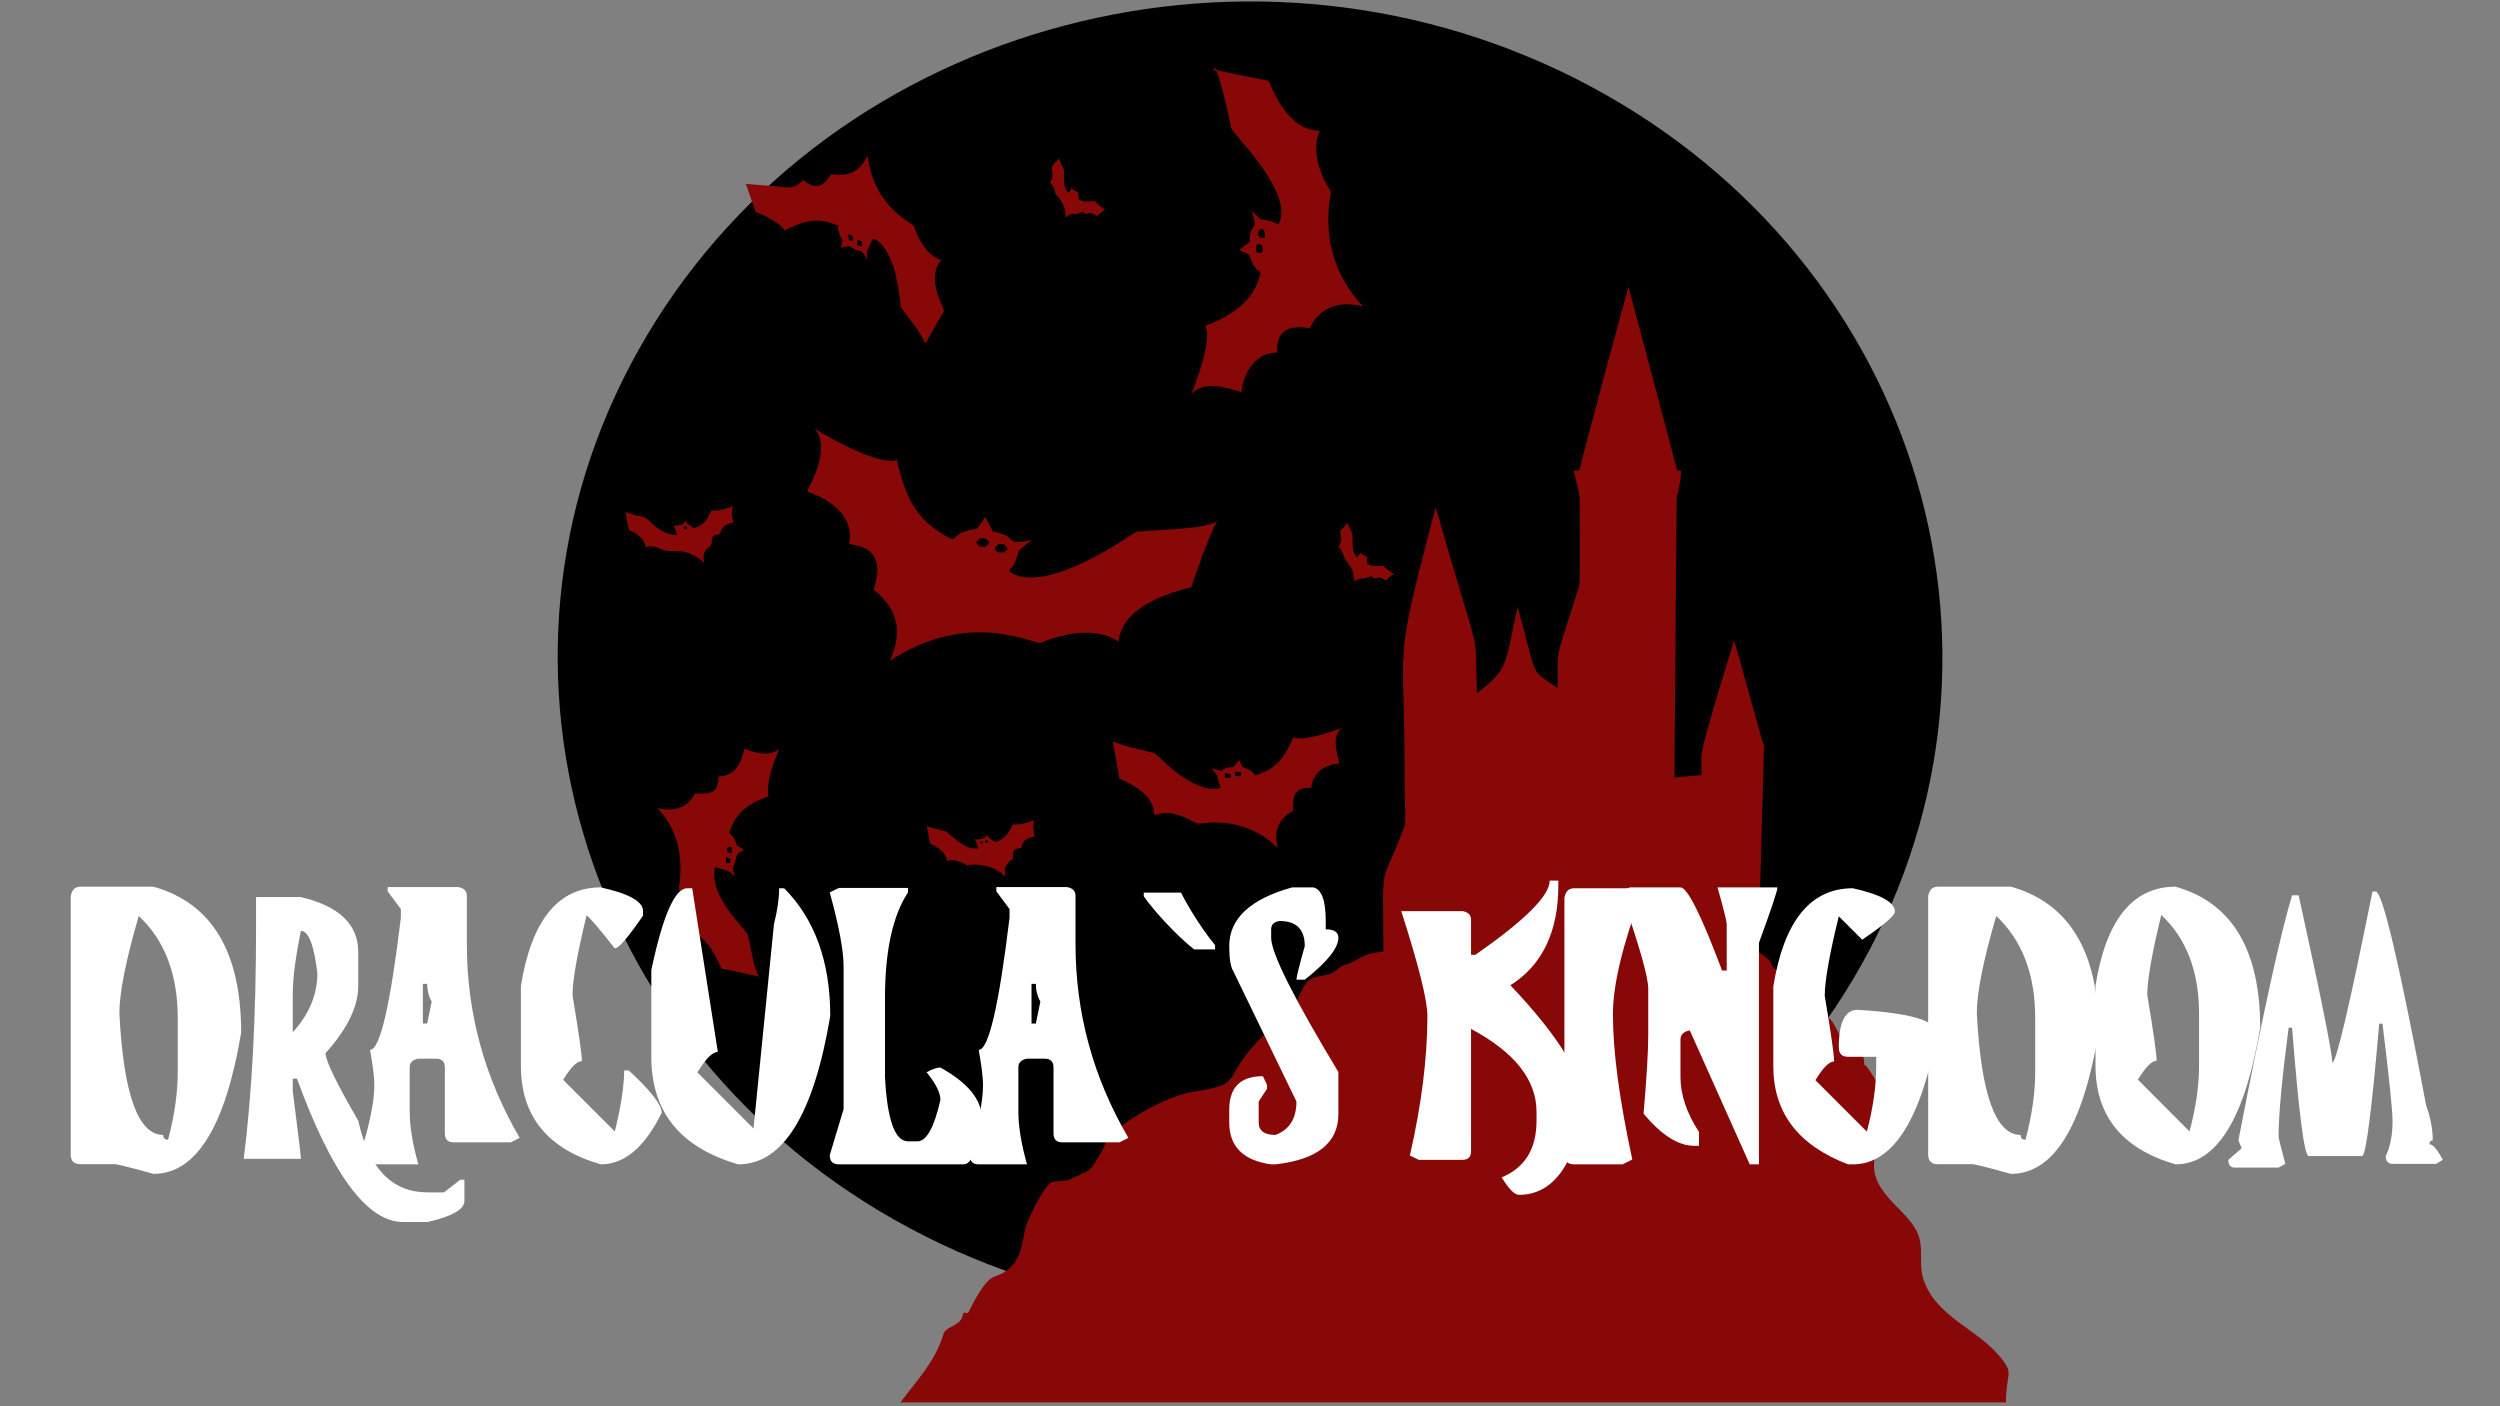 <svg version="1.0" preserveAspectRatio="xMidYMid meet" height="1080" viewBox="0 0 1440 810" zoomAndPan="magnify" width="1920" xmlns:xlink="http://www.w3.org/1999/xlink" xmlns="http://www.w3.org/2000/svg"><rect x="0" y="0" width="1440" height="810" fill="#808080" stroke="none"/><defs><g></g></defs><path fill-rule="nonzero" fill-opacity="1" d="M 915.863 49.598 C 724.043 -52.848 480.859 11.395 372.703 193.086 C 264.543 374.773 332.371 605.102 524.191 707.547 C 716.016 809.992 959.195 745.75 1067.352 564.059 C 1175.512 382.371 1107.684 152.039 915.863 49.598 Z M 915.863 49.598" fill="#000000"></path><path fill-rule="nonzero" fill-opacity="1" d="M 1153.617 783.488 C 1139.84 765.121 1114.91 759.215 1107.695 736.254 C 1105.07 727.723 1108.352 718.539 1104.414 710.012 C 1099.82 700.172 1090.637 694.922 1084.074 685.082 C 1073.578 670.648 1083.418 656.215 1088.668 642.438 C 1089.926 637.41 1075 611.723 1073.914 613.543 C 1073.859 611.57 1073.578 609.621 1073.074 607.723 C 1057.125 597.887 1059.777 593.598 1054.207 587.012 C 1050.57 584.383 1045.898 583.359 1042.641 580.195 C 1038.977 575.707 1039.996 568.953 1035.895 564.715 C 1031.828 560.922 1025.586 561.051 1021.461 557.32 C 1020.32 555.809 1019.918 553.816 1018.488 552.531 C 1016.73 550.918 1014.691 549.648 1012.793 548.219 C 1012.781 547.895 1016.094 429.898 1016.094 429.898 C 1012.84 419.613 1001.98 379.145 998.852 368.812 C 976.176 442.961 980.422 430.414 980.09 446.438 C 974.867 446.812 969.664 447.488 964.449 447.844 C 964.566 436.012 965.652 291.117 965.742 286.832 C 966.977 281.715 968.129 276.559 968.391 271.277 C 967.801 271.18 966.621 270.988 966.031 270.891 C 964.281 263.918 939.938 172.324 938.016 165.289 C 936.871 168.887 909.91 268.305 909.793 270.836 C 908.691 270.902 907.57 270.961 906.488 271.027 C 907.648 277.379 910.273 283.551 909.91 290.105 C 909.855 352.379 910.598 331.113 907.023 345.961 C 894.625 383.516 897.688 374.387 897.211 396.258 C 880.297 385.121 885.793 390.691 874.145 349.559 C 866.762 383.156 869.207 385.02 850.676 399.293 C 849.398 357.527 854.152 387.895 826.934 292 C 801.68 388.973 809.211 362.457 809.094 450.184 C 808.891 458.496 809.758 466.844 809.266 475.129 C 794.277 515.59 796.719 491.363 796.859 548.207 C 783.461 549.082 783.25 553.523 775.137 555.574 C 771.273 556.414 769.18 560.5 765.25 561.176 C 761.168 562.383 756.293 562.215 753.066 565.344 C 748.672 571.188 746.074 578.137 744.336 585.184 C 742.656 587.129 741.172 589.25 739.344 591.062 C 736.109 594.117 730.848 593.148 727.73 596.395 C 701.781 622.273 718.152 623.812 688.516 628.699 C 669.449 631.172 642.594 649.438 639.043 654.816 C 635.121 661.238 632.477 668.523 627.305 674.137 C 623.016 676.027 618.863 678.199 614.547 680.023 C 611.5 680.004 608.512 680.457 605.523 680.934 C 600.066 685.512 594.828 697.031 591.395 704.941 C 587.914 715.941 589.629 729.633 572.879 735.32 C 567.078 737.172 561.008 749.707 557.547 756.301 C 556.727 756.168 555.902 756.102 555.078 756.066 C 554.723 757.141 554.383 758.207 553.977 759.215 C 552.012 763.809 544.137 764.465 543.48 768.402 C 538.484 784.637 528.141 794.93 518.672 807.766 L 1155.406 807.766 C 1155.555 791.121 1159.754 791.672 1153.613 783.488 Z M 1153.617 783.488" fill="#880808"></path><path fill-rule="nonzero" fill-opacity="1" d="M 451.855 132.75 C 466.469 125.367 472.645 125.996 482.781 129.895 C 482.508 132.918 483.746 135.707 485.262 138.234 C 484.93 139.723 484.621 141.211 484.305 142.703 C 485.867 142.359 487.414 141.867 489.027 141.762 C 490.984 142.688 492.707 144.145 494.926 144.465 C 497.387 144.832 498.207 147.535 499.258 149.418 C 500.016 139.938 498.648 147.566 502.453 137.734 C 504.281 137.52 505.707 138.918 506.977 140.012 C 516.184 149.164 517.789 168.012 518.906 177.008 C 523.879 183.789 529.461 190.281 533.062 197.938 C 536.488 191.527 540.246 185.285 543.797 178.949 C 542.582 175.457 533.535 159.273 542.184 149.879 C 534.211 147.031 529.574 139.23 526.996 131.613 C 526.555 129.461 524.285 128.742 522.723 127.578 C 502.125 113.691 500.777 94.957 499.715 89.602 C 493.621 102.738 483.852 100.715 478.648 100.398 C 473.684 109.094 468.457 108.527 462.746 103.66 C 457.855 108.242 456.277 108.109 449.578 107.812 C 449.668 107.727 449.762 107.645 449.852 107.559 L 429.637 105.93 L 435.211 122.098 C 435.219 122.09 435.227 122.082 435.238 122.074 C 438.309 123.129 449.547 128.16 451.855 132.75 Z M 496.449 139.387 C 496.617 140.242 496.594 141.113 496.625 141.98 C 495.688 141.723 494.762 141.441 493.836 141.16 C 493.805 140.223 493.793 139.281 493.793 138.344 C 494.703 138.582 495.84 138.508 496.449 139.387 Z M 488.492 135.027 C 489.422 135.281 490.531 135.289 491.207 136.094 C 491.352 136.871 491.379 137.648 491.457 138.438 C 490.969 138.484 490.004 138.574 489.52 138.621 C 488.785 137.543 488.41 136.332 488.492 135.027 Z M 488.492 135.027" fill="#880808"></path><path fill-rule="nonzero" fill-opacity="1" d="M 700.844 41.188 C 700.016 40.82 697.938 40.055 699.551 39.164 C 699.965 39.504 700.797 40.188 701.211 40.535 C 711.031 42.746 720.938 44.574 730.812 46.531 C 736.055 60.078 745.594 75.465 760.23 75.266 C 754.742 86.922 761.055 101.906 766.652 110.469 C 762.062 134.547 767.492 157.938 785.148 176.555 C 769.809 172.613 759.633 178.172 754.457 188.973 C 749.559 188.547 743.961 187.648 739.754 190.855 C 735.996 193.684 735.371 198.77 735.668 203.145 C 723.375 202.934 716.629 213.777 715.043 225.832 C 705.172 222.984 693.559 219.078 686.188 227.02 C 689.504 218.723 698.23 195.75 694.297 187.66 C 709.324 182.125 723.562 172.422 726.023 156.645 C 722.324 154.812 720.848 150.668 719.699 146.984 C 717.805 145.863 715.797 144.945 713.879 143.871 C 715.758 142.281 717.828 140.949 719.75 139.414 C 719.812 136.102 720.086 132.473 722.605 130.012 C 722.941 127.035 721.785 124.234 720.859 121.477 C 722.594 123.094 724.316 124.719 726.082 126.301 C 729.711 126.594 733.121 127.863 736.449 129.238 C 746.051 110.777 709.73 77.316 709.105 73.52 C 706.848 62.629 704.531 51.699 700.844 41.191 M 725.117 132.43 C 724.867 133.582 724.312 134.895 725.094 135.984 C 725.531 137.453 727.277 136.91 728.438 137.027 C 728.859 135.027 728.727 132.945 726.922 131.688 C 726.312 131.938 725.715 132.18 725.117 132.43 M 723.957 140.617 C 723.289 142.234 723.34 143.922 724.008 145.531 C 725.055 145.562 726.102 145.562 727.16 145.531 C 727.172 143.996 727.684 142.113 726.352 140.957 C 725.559 140.754 724.746 140.699 723.957 140.617 Z M 723.957 140.617" fill="#880808"></path><path fill-rule="nonzero" fill-opacity="1" d="M 605.793 96.133 C 606.941 94.336 608.523 92.875 609.984 91.34 C 610.879 94.422 613.32 97.152 612.934 100.504 C 612.789 103.98 612.617 107.859 614.926 110.75 C 616.508 111.094 616.699 108.797 617.426 107.82 C 617.512 108.148 617.668 108.816 617.754 109.145 C 618.797 109.723 619.84 110.293 620.918 110.824 C 621.086 112.234 621.305 113.637 621.512 115.047 C 624.336 116.359 627.477 116.289 630.477 115.703 C 632.246 117.793 634.418 119.477 636.793 120.828 C 634.836 121.492 633.406 122.973 632.09 124.488 C 630.789 123.703 629.406 123.074 627.969 122.613 C 626.301 123.734 624.703 122.934 623.27 121.918 C 617.285 125.465 619.562 120.66 613.73 125.336 C 614.133 120.191 611.691 115.344 608.023 111.875 C 607.672 109.297 606.652 106.836 604.723 105.039 C 606.961 102.473 606.074 99.164 605.793 96.133 Z M 605.793 96.133" fill="#880808"></path><path fill-rule="nonzero" fill-opacity="1" d="M 469.215 246.863 C 479.977 253.648 503.258 266.207 515 265.488 C 515.492 265.168 515.992 264.855 516.504 264.539 C 522.398 291.379 530.523 299.531 542.359 307.293 C 544.52 308.684 546.742 310.188 549.367 310.488 C 552.379 306.434 557.711 305.281 562.453 304.75 C 564.316 302.578 565.945 300.223 567.59 297.887 C 569.082 300.57 570.395 303.352 571.816 306.074 C 583.047 308.84 579.84 309.469 583.969 311.918 C 587.445 312.633 590.949 311.711 594.359 311.047 C 591.938 313.035 589.398 314.887 587.039 316.945 C 585.816 320.934 584.578 325.164 581.57 328.215 C 581.531 328.473 581.461 328.992 581.422 329.246 C 602.531 343.625 651.652 307.715 654.605 306.25 C 672.203 304.75 694.559 304.762 701.219 300.148 C 697.387 305.316 687.539 334.094 686.16 338.246 C 668.391 342.59 646.031 351.32 644.293 369.535 C 631.672 361.066 613.477 364.406 599.527 370.25 C 596.344 371.633 558.496 350.238 512.508 380.707 C 515.742 373.988 517.258 366.496 516.418 359.051 C 516.34 359.445 516.27 359.84 516.203 360.23 C 515.41 351.797 509.805 344.73 503.285 339.738 C 503.656 337.148 509.539 322.777 499.609 316.645 C 496.48 314.531 492.668 314.027 489.047 313.344 C 492.297 298.664 480.059 288.363 465.688 283.426 C 464.621 283.191 465.418 282.07 465.625 281.484 C 471.102 270.711 476.949 256.246 469.215 246.863 M 562.277 312.406 C 563.156 313.758 564.273 315.297 566.148 314.938 C 567.965 315.258 569.074 313.742 569.965 312.426 C 568.961 311.27 567.875 309.742 566.117 310.055 C 564.355 309.742 563.328 311.324 562.277 312.406 M 573.293 316.52 C 574.008 318.762 576.855 318.363 578.68 318.02 C 579.363 317.324 579.875 316.492 580.43 315.691 C 579.688 314.918 578.941 314.156 578.18 313.414 C 577.117 313.414 576.066 313.41 575.02 313.414 C 574.348 314.348 572.625 315.16 573.293 316.52 Z M 573.293 316.52" fill="#880808"></path><path fill-rule="nonzero" fill-opacity="1" d="M 409.855 293.93 C 414.145 294.633 418.371 292.926 422.367 291.562 C 421 294.559 421.613 297.828 422.453 300.863 C 417.156 302.516 416.324 302.73 414.625 307.523 C 410.113 308.645 410.398 308.133 409.656 313.883 C 407.098 316.332 404.23 317.562 405.598 324.168 C 394.77 313.895 384.93 319.023 381.453 316.57 C 378.535 314.824 375.098 314.312 371.785 315.004 C 371.293 309.996 366.555 307.066 362.316 305.367 C 361.477 301.93 360.953 298.426 360.281 294.953 C 369.34 298.207 371.242 297.117 373.547 299.645 C 377.969 303.953 383.43 308.438 389.988 308.074 C 389.504 306.211 388.992 304.328 387.918 302.715 C 388.672 302.754 389.426 302.793 390.188 302.832 C 391.316 302.461 392.469 302.176 393.629 301.922 C 394.062 301.305 394.496 300.688 394.93 300.078 C 395.316 300.688 395.703 301.305 396.105 301.93 C 397.355 302.625 398.551 303.402 399.691 304.277 C 405.672 301.895 406.656 300.5 409.855 293.93 M 393.809 303.949 C 393.742 305.121 395.738 305.195 395.684 303.988 C 395.691 302.82 393.742 302.707 393.809 303.949 Z M 393.809 303.949" fill="#880808"></path><path fill-rule="nonzero" fill-opacity="1" d="M 771.855 306.227 C 773.273 304.531 774.676 302.832 776.141 301.172 C 777.012 303.648 778.48 305.91 779.117 308.457 C 779.02 312.609 778.688 317.031 781.027 320.703 C 781.289 320.711 781.809 320.723 782.07 320.723 C 782.555 319.977 783.055 319.234 783.559 318.5 C 784.754 319.41 786.027 320.219 787.379 320.895 C 787.41 322.168 787.469 323.445 787.531 324.727 C 790.312 326.492 793.586 326.012 796.688 325.828 C 798.609 327.68 800.652 329.402 802.98 330.75 C 801.09 331.508 799.574 332.848 798.402 334.48 C 796.465 333.059 794.07 332.074 791.762 333.281 C 791.125 332.789 790.488 332.297 789.863 331.812 C 782.906 335.012 786.375 331.102 779.918 334.926 C 779.637 327.758 778.664 327.324 774.527 321.945 C 773.727 319.457 773.059 316.801 770.949 315.043 C 772.953 312.512 772.688 309.156 771.855 306.227 M 784.105 320.496 C 784.48 320.836 784.48 320.836 784.105 320.496 M 785.449 321.793 C 785.727 322.215 785.727 322.215 785.449 321.793 Z M 785.449 321.793" fill="#880808"></path><path fill-rule="nonzero" fill-opacity="1" d="M 757.555 424.078 C 762.684 422.926 767.656 421.18 772.586 419.363 C 767.105 424.555 769.758 432.043 771.469 439.719 C 762.852 440.605 756.117 444.773 755.285 453.844 C 743.262 453.188 744.887 462.355 744.965 467.098 C 740.324 469.145 736.645 473.332 735.492 478.297 C 734.605 481.629 735.254 485.082 735.871 488.398 C 724.98 477.293 708.719 472.117 693.387 474.164 C 691.508 474.293 689.422 474.805 687.797 473.555 C 681.043 469.625 672.504 466.309 664.852 469.648 C 664.852 458.848 654.426 452.793 644.73 448.398 C 643.637 441.242 642.191 434.137 640.906 427.012 C 648.266 430.109 656.16 431.637 663.902 433.496 C 665.582 433.816 666.703 435.234 667.93 436.316 C 674.34 442.562 681.312 448.484 689.574 452.141 C 693.816 453.906 698.652 455.395 703.18 453.719 C 699.523 444.914 703.926 449.98 697.93 442.562 C 699.754 443.105 701.594 443.625 703.477 443.953 C 705.465 442.293 708.008 441.754 710.555 441.812 C 711.629 440.461 712.691 439.098 713.77 437.746 C 714.41 439.09 715.062 440.434 715.699 441.785 C 718.48 442.738 721.328 444.004 722.922 446.629 C 732.383 443.691 738.949 439.512 744.828 424.73 C 749.02 426.055 753.383 424.926 757.555 424.078 M 711.504 444.594 C 711.441 445.328 711.387 446.07 711.348 446.82 C 712.488 447.027 713.645 447.199 714.805 447.332 C 714.773 446.457 714.746 445.598 714.715 444.738 C 713.637 444.672 712.566 444.621 711.504 444.594 M 705.527 445.199 C 705.496 446.098 705.484 447.004 705.496 447.906 C 706.57 447.949 707.668 447.973 708.762 447.98 C 708.781 447.277 708.801 446.582 708.836 445.887 C 707.727 445.645 706.625 445.41 705.527 445.199 Z M 705.527 445.199" fill="#880808"></path><path fill-rule="nonzero" fill-opacity="1" d="M 428.742 431.387 C 433.141 432.676 442.512 436.812 448.84 431.344 C 445.512 439.547 441.227 450.328 442.594 458.727 C 427.555 463.945 423.055 470.812 419.934 479.781 C 422.289 481.531 423.742 484.129 424.359 486.977 C 425.73 487.77 427.102 488.562 428.469 489.383 C 427.137 490.328 425.652 491.129 424.539 492.344 C 421.375 504.41 421.703 496.73 423.043 504.801 C 418.801 501.086 422.504 502.602 411.855 499.453 C 407.914 516.59 429.953 535.332 430.883 538.754 C 432.777 546.98 433.59 555.641 437.355 563.297 L 436.621 562.34 C 429.574 561.039 422.668 559.078 415.582 557.949 C 411.129 548.223 406.168 537.582 394.957 537.078 C 399.516 526.824 392.75 516.273 391.109 512.465 C 390.75 509.445 397.43 484.953 378.574 465.391 C 388.133 467.742 395.902 465.672 400.309 457.016 C 408.672 457.512 413.895 457.379 413.785 447.297 C 423.215 446.824 426.676 440.578 428.742 431.387 M 418.949 487.969 C 418.953 488.996 418.98 490.039 419.012 491.082 C 419.848 491.184 420.68 491.266 421.527 491.359 C 421.527 490.203 421.508 489.062 421.453 487.922 C 420.609 487.922 419.773 487.934 418.949 487.969 M 418.199 493.57 C 418.102 494.785 418.07 496.012 418.102 497.238 C 418.914 497.223 419.734 497.203 420.562 497.16 C 420.641 496.398 420.73 495.645 420.832 494.895 C 419.984 494.391 419.105 493.945 418.199 493.57 Z M 418.199 493.57" fill="#880808"></path><path fill-rule="nonzero" fill-opacity="1" d="M 583.238 474.879 C 587.484 475.195 591.598 473.934 595.539 472.504 C 594.977 475.582 595.105 478.75 596.023 481.746 C 589.707 483.238 589.398 484.797 588.121 488.426 C 582.785 489.086 583.523 490.926 583.43 494.758 C 578.297 498.281 578.746 500.043 578.902 504.809 C 573.234 499.145 564.758 497.074 556.977 498.418 C 553.566 496.34 549.457 494.547 545.438 495.934 C 544.82 490.75 540.016 487.824 535.688 485.914 C 535.117 482.555 534.598 479.188 533.773 475.891 C 550.352 481.012 541.055 476.164 550.086 483.242 C 553.82 486.328 558.34 489.305 563.426 488.707 C 563.004 486.82 562.578 484.871 561.281 483.367 C 563.332 483.77 565.336 483.137 567.285 482.574 C 567.676 482.09 568.07 481.609 568.477 481.137 C 569.637 482.785 571.422 483.762 572.996 484.961 C 578.168 484.051 581.508 479.516 583.238 474.879 M 564.738 484.66 C 564.391 485.703 564.758 486.07 565.84 485.75 C 566.176 484.688 565.809 484.32 564.738 484.66 M 567.434 484.223 C 566.691 485.199 568.449 486.109 569.094 485.266 C 569.816 484.254 568.082 483.32 567.434 484.223 Z M 567.434 484.223" fill="#880808"></path><g fill-opacity="1" fill="#ffffff"><g transform="translate(41.23, 670.666)"><g><path d="M 5.094 -159.938 L 47.188 -159.938 C 80.844 -150.414 97.672 -122.379 97.672 -75.828 C 88.555 -21.617 71.727 5.484 47.188 5.484 C 33.883 1.766 26.406 -0.094 24.75 -0.094 L 5.094 -0.094 C 1.363 -0.094 -0.5 -1.957 -0.5 -5.688 L -0.5 -154.344 C 0.102 -158.07 1.969 -159.938 5.094 -159.938 Z M 38.703 -143.062 C 31.254 -117.531 27.531 -98.844 27.531 -87 C 29.926 -40.301 38.344 -16.953 52.781 -16.953 C 52.781 -15.098 53.711 -14.172 55.578 -14.172 C 59.297 -28.203 61.156 -41.27 61.156 -53.375 L 61.156 -84.203 C 61.156 -109.41 53.672 -129.031 38.703 -143.062 Z M 38.703 -143.062"></path></g></g><g transform="translate(139.005, 670.666)"><g><path d="M 8.484 -153.938 L 34.328 -153.938 C 56.336 -148.75 67.344 -138.207 67.344 -122.312 L 67.344 -102.859 C 67.344 -90.891 61.055 -77.953 48.484 -64.047 C 48.484 -59.797 54.77 -46.828 67.344 -25.141 C 73.457 2.391 86.797 16.156 107.359 16.156 L 116.734 16.156 L 126.109 8.875 L 128.5 8.875 L 128.5 21.047 C 128.5 25.898 121.453 29.957 107.359 33.219 L 93.188 33.219 C 72.5 33.219 52.113 5.68 32.031 -49.391 L 29.625 -49.391 L 29.625 -42.109 C 32.758 -17.691 34.328 -4.719 34.328 -3.188 L 1.391 -3.188 C 6.117 -40.633 8.484 -85.203 8.484 -136.891 Z M 34.328 -134.484 C 31.191 -119.254 29.625 -107.117 29.625 -98.078 L 29.625 -76.125 C 39.07 -86.438 43.797 -97.773 43.797 -110.141 C 41.867 -126.367 38.711 -134.484 34.328 -134.484 Z M 34.328 -134.484"></path></g></g><g transform="translate(208.046, 670.666)"><g><path d="M 15.266 -159.734 L 55.766 -159.734 C 59.16 -159.203 60.859 -157.504 60.859 -154.641 L 60.859 -126.812 C 60.859 -87.164 71.004 -49.984 91.297 -15.266 L 86.203 -12.672 L 53.281 -12.672 C 49.883 -12.672 48.188 -14.367 48.188 -17.766 L 48.188 -55.766 C 48.188 -59.16 46.488 -60.859 43.094 -60.859 L 32.922 -60.859 C 29.598 -60.328 27.938 -58.629 27.938 -55.766 L 27.938 -30.438 C 27.938 -21.852 29.598 -11.707 32.922 0 L 5.094 0 C 1.695 0 0 -1.695 0 -5.094 L 0 -7.578 C 5.051 -23.805 7.578 -36.508 7.578 -45.688 C 7.578 -49.883 6.75 -56.641 5.094 -65.953 C 10.812 -65.953 16.727 -91.289 22.844 -141.969 L 22.844 -147.062 L 15.266 -157.234 Z M 35.516 -103.953 L 35.516 -81.109 L 38.016 -81.109 L 40.609 -93.781 C 38.879 -96.77 38.016 -100.16 38.016 -103.953 Z M 35.516 -103.953"></path></g></g><g transform="translate(300.035, 670.666)"><g><path d="M 46 -159.531 C 62.227 -155.938 70.344 -151.414 70.344 -145.969 L 70.344 -143.266 C 61.758 -130.691 56.336 -124.406 54.078 -124.406 C 44.16 -136.977 38.738 -143.266 37.812 -143.266 C 32.426 -121.254 29.734 -105.957 29.734 -97.375 C 33.328 -75.895 35.125 -63.258 35.125 -59.469 C 32.32 -59.469 28.727 -55.875 24.344 -48.688 L 54.078 -18.953 C 57.672 -33.391 59.469 -45.098 59.469 -54.078 L 62.156 -54.078 C 74.789 -42.43 81.109 -34.316 81.109 -29.734 C 71.398 -9.91 59.695 0 46 0 C 15.332 -8.844 0 -27.766 0 -56.766 L 0 -102.766 C 6.113 -140.609 21.445 -159.531 46 -159.531 Z M 46 -159.531"></path></g></g></g><g fill-opacity="1" fill="#ffffff"><g transform="translate(375.162, 670.666)"><g><path d="M 20.656 -159.031 L 23.547 -159.031 L 38.312 -64.75 C 35.25 -64.75 31.32 -60.828 26.531 -52.984 L 58.859 -20.656 L 70.641 -138.375 C 72.629 -146.227 73.625 -153.113 73.625 -159.031 L 76.516 -159.031 C 94.211 -141.207 103.062 -116.664 103.062 -85.406 C 93.477 -28.469 75.816 0 50.078 0 C 16.691 -9.645 0 -30.266 0 -61.859 L 0 -111.938 C 6.656 -143.332 13.539 -159.031 20.656 -159.031 Z M 20.656 -159.031"></path></g></g><g transform="translate(477.926, 670.666)"><g><path d="M 5.281 -159.234 L 45.094 -159.234 L 45.094 -156.641 C 36.25 -143.266 31.828 -122.91 31.828 -95.578 L 31.828 -50.484 C 33.086 -25.672 37.508 -13.266 45.094 -13.266 L 50.484 -13.266 C 55.734 -13.266 60.156 -21.211 63.75 -37.109 C 63.75 -41.234 61.086 -46.555 55.766 -53.078 C 59.16 -54.867 61.82 -55.766 63.75 -55.766 C 79.645 -46.922 87.594 -37.176 87.594 -26.531 C 85.406 -8.844 81.879 0 77.016 0 L 5.281 0 C 1.758 0 0 -1.758 0 -5.281 L 7.984 -31.828 L 7.984 -114.141 C 7.984 -123.117 5.32 -137.285 0 -156.641 Z M 5.281 -159.234"></path></g></g></g><g fill-opacity="1" fill="#ffffff"><g transform="translate(558.641, 670.666)"><g><path d="M 15.266 -159.734 L 55.766 -159.734 C 59.16 -159.203 60.859 -157.504 60.859 -154.641 L 60.859 -126.812 C 60.859 -87.164 71.004 -49.984 91.297 -15.266 L 86.203 -12.672 L 53.281 -12.672 C 49.883 -12.672 48.188 -14.367 48.188 -17.766 L 48.188 -55.766 C 48.188 -59.16 46.488 -60.859 43.094 -60.859 L 32.922 -60.859 C 29.598 -60.328 27.938 -58.629 27.938 -55.766 L 27.938 -30.438 C 27.938 -21.852 29.598 -11.707 32.922 0 L 5.094 0 C 1.695 0 0 -1.695 0 -5.094 L 0 -7.578 C 5.051 -23.805 7.578 -36.508 7.578 -45.688 C 7.578 -49.883 6.75 -56.641 5.094 -65.953 C 10.812 -65.953 16.727 -91.289 22.844 -141.969 L 22.844 -147.062 L 15.266 -157.234 Z M 35.516 -103.953 L 35.516 -81.109 L 38.016 -81.109 L 40.609 -93.781 C 38.879 -96.77 38.016 -100.16 38.016 -103.953 Z M 35.516 -103.953"></path></g></g></g><g fill-opacity="1" fill="#ffffff"><g transform="translate(650.629, 670.666)"><g><path d="M 29.625 -156.516 C 31.125 -153.516 33 -150.141 35.25 -146.391 C 37.5 -142.648 39.879 -138.973 42.391 -135.359 C 44.91 -131.754 47.195 -128.727 49.25 -126.281 L 49.25 -123.828 L 37.188 -123.828 C 34.051 -126.273 30.508 -129.438 26.562 -133.312 C 22.613 -137.195 18.969 -141.082 15.625 -144.969 C 12.289 -148.852 9.805 -152.02 8.172 -154.469 L 8.172 -156.516 Z M 29.625 -156.516"></path></g></g></g><g fill-opacity="1" fill="#ffffff"><g transform="translate(708.046, 670.666)"><g><path d="M 36.219 -159.531 L 48.391 -159.531 C 53.18 -158.531 55.578 -152.078 55.578 -140.172 L 55.578 -135.391 C 60.43 -135.391 62.859 -133.758 62.859 -130.5 C 62.859 -124.582 56.406 -116.535 43.5 -106.359 L 38.703 -106.359 C 38.703 -107.891 40.301 -114.336 43.5 -125.703 C 43.5 -135.348 38.676 -140.172 29.031 -140.172 C 25.77 -139.711 24.141 -138.117 24.141 -135.391 L 24.141 -130.5 C 24.141 -121.719 37.047 -95.941 62.859 -53.172 L 62.859 -29.031 C 62.859 -12.406 50.785 -2.727 26.641 0 L 24.141 0 C 8.047 -2.195 0 -10.242 0 -24.141 L 0 -31.422 C 0 -44.328 6.453 -50.781 19.359 -50.781 L 21.75 -45.891 L 21.75 -43.5 L 16.953 -36.219 L 16.953 -24.141 C 16.953 -19.348 20.18 -16.953 26.641 -16.953 C 34.68 -19.953 38.703 -26.375 38.703 -36.219 L 2.391 -111.141 C 0.797 -113.598 0 -118.453 0 -125.703 C 0 -141.535 12.07 -152.812 36.219 -159.531 Z M 36.219 -159.531"></path></g></g></g><g fill-opacity="1" fill="#ffffff"><g transform="translate(770.702, 670.666)"><g></g></g></g><g fill-opacity="1" fill="#ffffff"><g transform="translate(821.386, 670.666)"><g><path d="M 71.234 -163.422 L 76.219 -163.422 L 76.219 -160.922 C 76.219 -133.984 67.008 -114.727 48.594 -103.156 C 77.062 -73.164 91.297 -49.688 91.297 -32.719 C 85.367 0.801 72.797 17.562 53.578 17.562 C 50.984 17.562 47.656 14.203 43.594 7.484 C 56.969 1.961 63.656 -8.91 63.656 -25.141 L 63.656 -30.234 C 63.656 -48.648 51.082 -64.578 25.938 -78.016 L 25.938 -7.578 C 25.938 -4.254 24.273 -2.594 20.953 -2.594 L -4.188 -2.594 L -9.281 -5.094 C -2.562 -34.625 0.797 -61.426 0.797 -85.5 C 0.797 -94.477 -4.223 -114.598 -14.266 -145.859 L 20.953 -145.859 C 24.273 -145.328 25.938 -143.664 25.938 -140.875 L 25.938 -120.719 L 28.438 -120.719 C 56.969 -140.539 71.234 -154.773 71.234 -163.422 Z M 71.234 -163.422"></path></g></g></g><g fill-opacity="1" fill="#ffffff"><g transform="translate(901.103, 670.666)"><g><path d="M 5.594 -159.031 L 44.594 -159.031 L 44.594 -156.234 C 33.488 -126.504 27.938 -103.258 27.938 -86.5 C 27.938 -65.02 31.66 -37.117 39.109 -2.797 L 33.516 0 L 5.594 0 C 1.863 0 0 -1.863 0 -5.594 L 0 -153.453 C 0.594 -157.172 2.457 -159.031 5.594 -159.031 Z M 5.594 -159.031"></path></g></g></g><g fill-opacity="1" fill="#ffffff"><g transform="translate(945.401, 670.666)"><g><path d="M -6.688 -159.531 L 22.547 -159.531 C 26.535 -159.531 34.52 -143.566 46.5 -111.641 L 49.188 -111.641 L 49.188 -138.281 C 49.188 -139.945 47.426 -147.031 43.906 -159.531 L 78.422 -159.531 C 78.422 -157.664 74.863 -147.023 67.75 -127.609 L 67.75 0 L 62.453 0 L 27.938 -77.125 C 24.344 -76.52 22.547 -74.723 22.547 -71.734 L 22.547 -50.484 C 22.547 -40.109 26.102 -29.5 33.219 -18.656 L 33.219 -10.672 L 30.531 -10.672 C 21.281 -10.672 11.535 -16.859 1.297 -29.234 C 3.086 -50.047 3.984 -65.109 3.984 -74.422 L 3.984 -101.062 C 3.984 -108.113 -1.332 -126.707 -11.969 -156.844 Z M -6.688 -159.531"></path></g></g></g><g fill-opacity="1" fill="#ffffff"><g transform="translate(1021.426, 670.666)"><g><path d="M 45.797 -159.031 C 61.953 -155.438 70.031 -150.945 70.031 -145.562 C 70.031 -143.301 63.75 -137.914 51.188 -129.406 L 37.719 -142.875 C 32.32 -120.852 29.625 -105.586 29.625 -97.078 C 33.219 -75.66 35.016 -63.055 35.016 -59.266 C 32.223 -59.266 28.633 -55.672 24.25 -48.484 L 53.875 -18.859 C 57.469 -32.422 59.266 -44.988 59.266 -56.562 L 59.266 -61.953 L 43.094 -61.953 C 39.508 -61.953 37.719 -63.75 37.719 -67.344 C 37.719 -81.781 41.305 -89 48.484 -89 C 79.078 -87.195 94.375 -82.672 94.375 -75.422 C 84.863 -25.141 68.672 0 45.797 0 L 43.094 0 C 14.363 -10.906 0 -29.758 0 -56.562 L 0 -102.469 C 6.113 -140.176 21.379 -159.031 45.797 -159.031 Z M 45.797 -159.031"></path></g></g></g><g fill-opacity="1" fill="#ffffff"><g transform="translate(1111.12, 670.666)"><g><path d="M 5.094 -159.938 L 47.188 -159.938 C 80.844 -150.414 97.672 -122.379 97.672 -75.828 C 88.555 -21.617 71.727 5.484 47.188 5.484 C 33.883 1.766 26.406 -0.094 24.75 -0.094 L 5.094 -0.094 C 1.363 -0.094 -0.5 -1.957 -0.5 -5.688 L -0.5 -154.344 C 0.102 -158.07 1.969 -159.938 5.094 -159.938 Z M 38.703 -143.062 C 31.254 -117.531 27.531 -98.844 27.531 -87 C 29.926 -40.301 38.344 -16.953 52.781 -16.953 C 52.781 -15.098 53.711 -14.172 55.578 -14.172 C 59.297 -28.203 61.156 -41.27 61.156 -53.375 L 61.156 -84.203 C 61.156 -109.41 53.672 -129.031 38.703 -143.062 Z M 38.703 -143.062"></path></g></g></g><g fill-opacity="1" fill="#ffffff"><g transform="translate(1207, 670.666)"><g><path d="M 46.094 -159.938 C 78.613 -150.75 94.875 -123.645 94.875 -78.625 C 86.031 -26.207 69.77 0 46.094 0 C 15.363 -8.914 0 -27.906 0 -56.969 L 0 -102.969 C 6.113 -140.945 21.477 -159.938 46.094 -159.938 Z M 37.906 -143.672 C 32.52 -121.586 29.828 -106.223 29.828 -97.578 C 33.422 -76.023 35.219 -63.383 35.219 -59.656 C 32.426 -59.656 28.832 -56.031 24.438 -48.781 L 54.172 -18.953 C 57.828 -32.586 59.656 -45.258 59.656 -56.969 L 59.656 -86.703 C 59.656 -111.047 52.406 -130.035 37.906 -143.672 Z M 37.906 -143.672"></path></g></g><g transform="translate(1298.29, 670.666)"><g><path d="M 68.25 -157.141 L 70.141 -157.141 C 73.992 -157.141 83.672 -116.066 99.172 -33.922 C 101.703 -27.004 102.969 -20.285 102.969 -13.766 C 101.695 -13.766 101.062 -13.035 101.062 -11.578 C 103.062 -11.578 105.625 -8.582 108.75 -2.594 L 104.953 -0.297 L 79.812 -0.297 C 77.219 -0.297 75.922 -1.789 75.922 -4.781 C 78.516 -10.238 79.812 -16.957 79.812 -24.938 C 79.812 -31.062 77.883 -49.754 74.031 -81.016 L 72.141 -81.016 C 67.879 -31.797 64.648 -6.383 62.453 -4.781 L 31.531 -4.781 C 29 -4.781 25.805 -29.426 21.953 -78.719 L 19.953 -78.719 C 16.098 -49.25 14.172 -28.363 14.172 -16.062 C 14.172 -15.133 15.469 -9.879 18.062 -0.297 L 14.172 1.891 L -10.875 1.891 C -13.469 1.891 -14.766 0.395 -14.766 -2.594 L -7.078 -9.281 L -8.984 -13.766 C 5.18 -86.867 15.492 -133.926 21.953 -154.938 L 25.734 -154.938 C 38.641 -96.281 45.094 -64.156 45.094 -58.562 C 47.352 -58.562 55.07 -91.422 68.25 -157.141 Z M 68.25 -157.141"></path></g></g></g></svg>